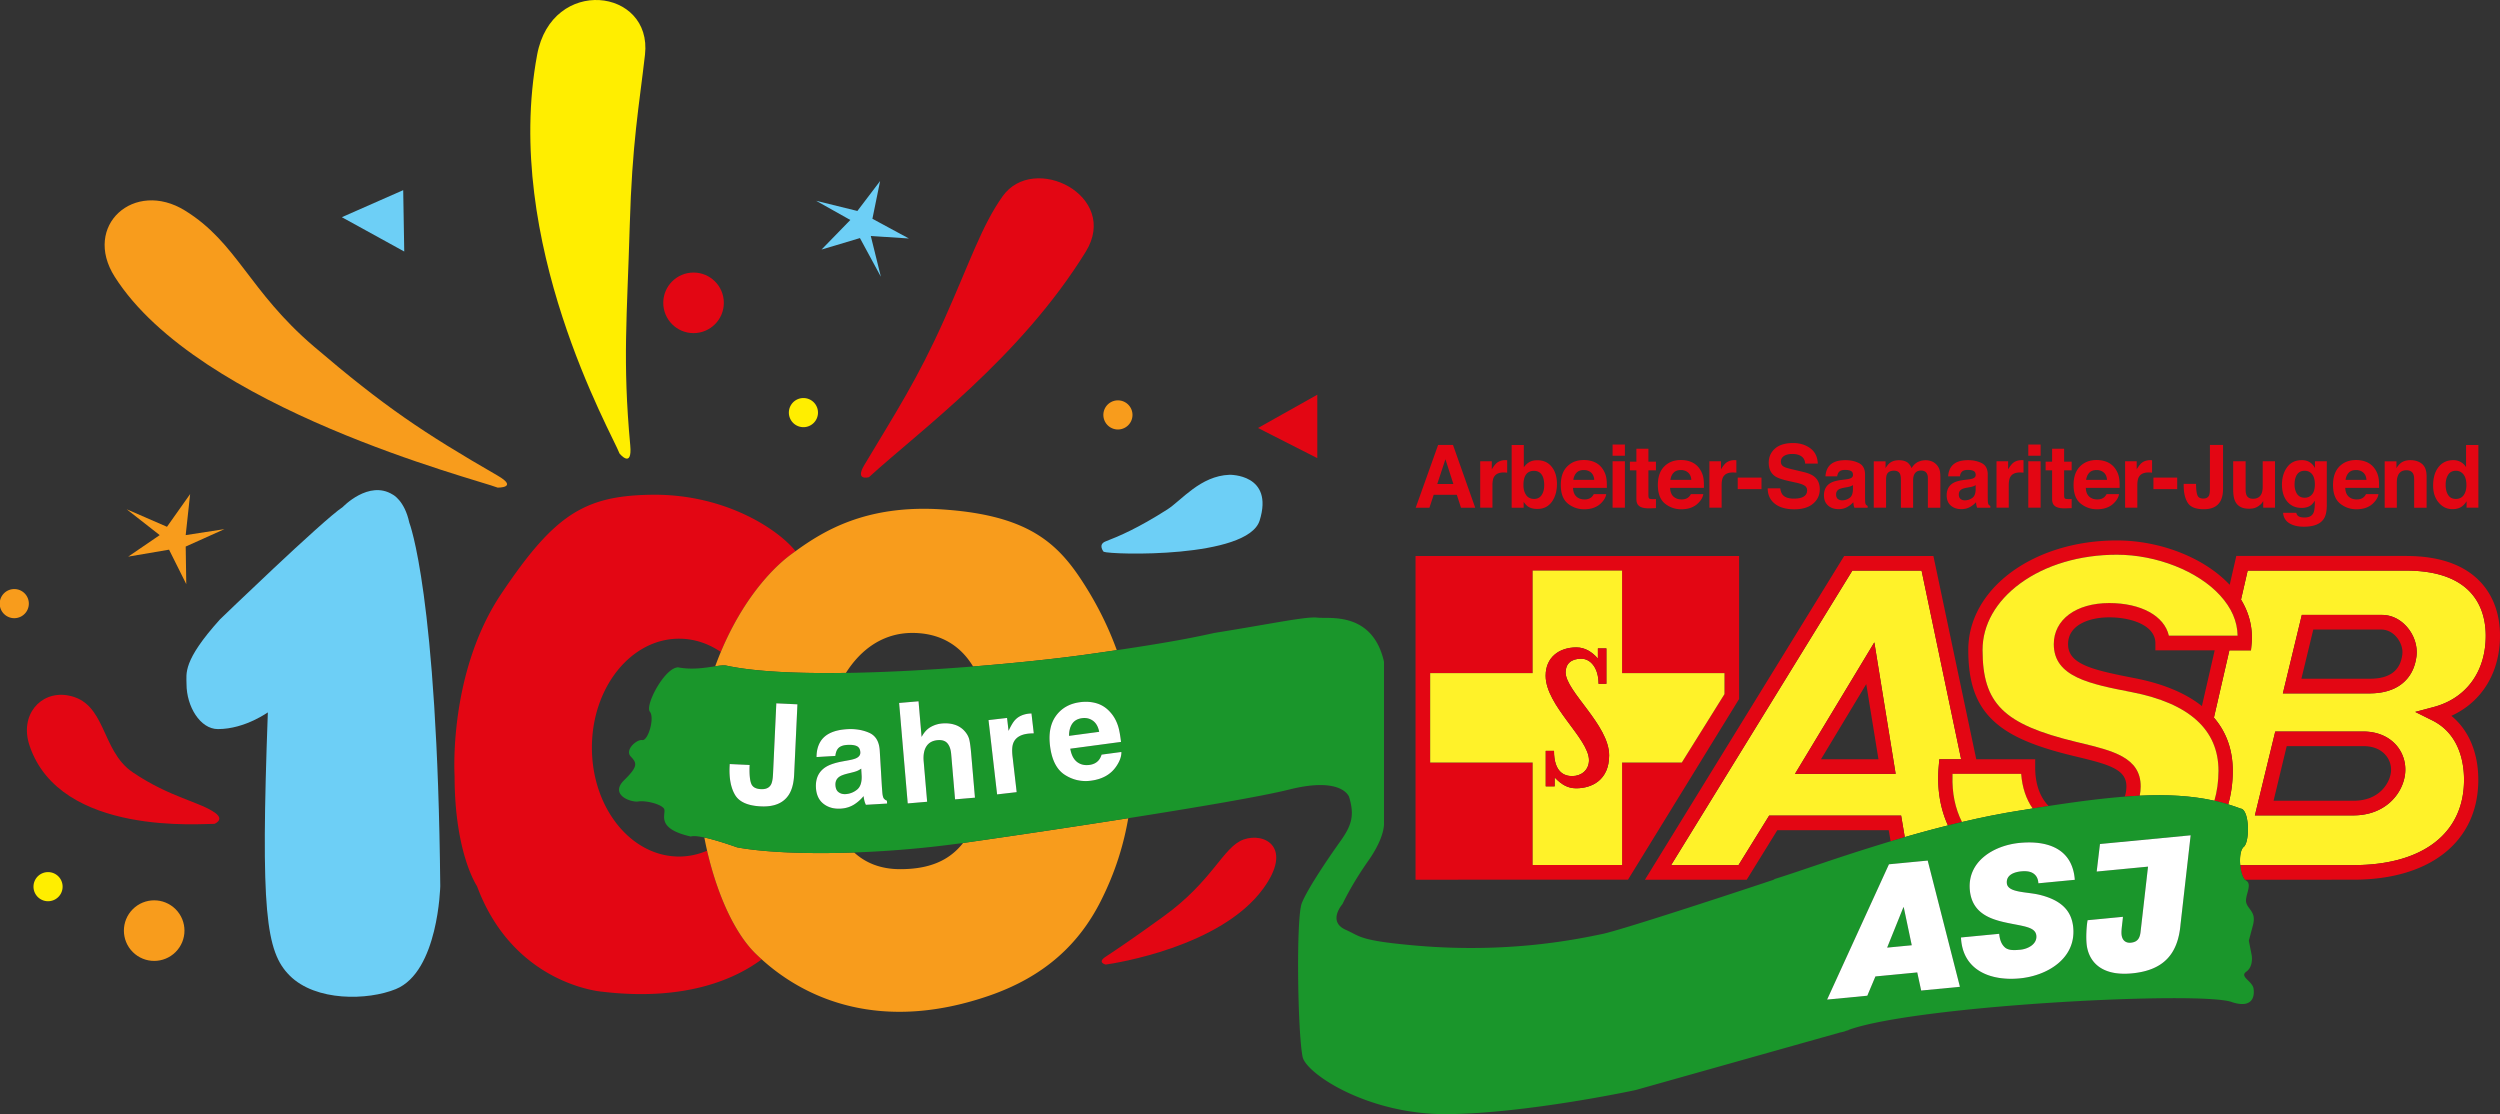 <svg version="1.1" id="logo-100-Jahre-ASJ" xmlns="http://www.w3.org/2000/svg" x="0" y="0" viewBox="0 0 448.768 200" xml:space="preserve"><rect x="0" y="0" width="448.768" height="200" fill="#333333" stroke="none"/><style>.st0{fill:none}.st1{fill:#fff229}.st2{fill:#e30613}.st3{fill:#f89c1c}.st4{fill:#fe0}.st5{fill:#6dcff6}.st6{fill:#1a962b}.st7{fill:#fff}</style><path class="st0" d="M425.418 121.838c3.518 0 5.458-1.424 5.819-4.361.133-1.091-.297-2.283-1.122-3.215-.717-.809-1.622-1.208-2.548-1.255h-12.313l-2.137 8.831h12.301zM259.464 82.44 258 86.876h2.888zM275.408 89.56c.565 0 1.005-.227 1.318-.681.314-.454.471-1.05.471-1.789 0-.591-.077-1.081-.231-1.469-.293-.734-.833-1.101-1.619-1.101-.797 0-1.344.359-1.642 1.078-.155.382-.232.877-.232 1.484 0 .714.159 1.305.478 1.774.318.47.804.704 1.457.704zM422.462 143.743c4.736 0 6.453-3.238 6.707-4.983a4.004 4.004 0 0 0-.952-3.238c-.901-1.041-2.282-1.591-3.995-1.591H410.48l-2.36 9.812h14.342zM326.881 136.29h10.316l-2.191-13.492zM121.901 114.651c-8.644 0-15.651 8.754-15.651 19.552s7.007 19.552 15.651 19.552c1.761 0 3.448-.38 5.028-1.05a66.967 66.967 0 0 1-.496-2.368c-1.146-.245-1.994-.323-2.432-.178-6.764-1.527-4.147-4.286-4.863-5.074-.69-.824-3.301-1.408-4.513-1.224-1.282.237-5.241-1.135-2.639-3.767 2.69-2.619 2.291-3.156 1.213-4.325-1.08-1.17 1.111-3.087 2.079-2.921 1.058.178 2.283-4.002 1.364-5.11-.874-1.177 2.641-7.859 5.066-7.949 2.523.493 4.946.068 6.675-.187.327-.885.661-1.747 1.005-2.569-2.223-1.518-4.774-2.382-7.487-2.382zM172.88 151.318a190.683 190.683 0 0 1-19.553 1.707c2.056 1.879 4.754 2.997 8.258 2.997 5 0 8.707-1.392 11.295-4.704zM285.598 84.824c-.347-.3-.778-.45-1.292-.45-.56 0-.993.159-1.302.476-.308.318-.501.748-.58 1.291h3.755c-.04-.578-.234-1.017-.581-1.317zM424.217 84.824c-.348-.3-.778-.45-1.293-.45-.56 0-.994.159-1.301.476-.308.318-.501.748-.58 1.291h3.755c-.04-.578-.233-1.017-.581-1.317zM413.723 89.346c.507 0 .937-.192 1.287-.577.351-.385.526-.998.526-1.839 0-.79-.167-1.392-.499-1.805-.333-.413-.779-.62-1.337-.62-.761 0-1.287.36-1.576 1.078-.153.382-.228.854-.228 1.415 0 .484.081.915.244 1.293.293.703.821 1.055 1.583 1.055zM377.645 84.824c-.347-.3-.778-.45-1.292-.45-.56 0-.993.159-1.301.476-.309.318-.501.748-.581 1.291h3.756c-.041-.578-.234-1.017-.582-1.317zM440.848 89.56c.616 0 1.086-.229 1.407-.688.321-.459.482-1.053.482-1.782 0-1.02-.257-1.749-.772-2.188a1.666 1.666 0 0 0-1.101-.398c-.637 0-1.105.241-1.404.723-.298.482-.447 1.08-.447 1.794 0 .77.152 1.385.455 1.847.303.462.764.692 1.38.692zM163.766 113.616c-5.197 0-9.215 2.903-11.916 7.176 7.464-.112 15.49-.57 22.823-1.156-2.227-3.683-5.795-6.02-10.907-6.02zM353.634 87.442l-.496.092c-.465.082-.799.181-1.002.299-.343.199-.515.507-.515.925 0 .372.105.641.314.807.21.166.465.248.765.248a2.28 2.28 0 0 0 1.316-.413c.401-.275.61-.777.625-1.507v-.811c-.139.087-.28.156-.422.21a3.518 3.518 0 0 1-.585.15zM303.023 84.824c-.348-.3-.779-.45-1.293-.45-.56 0-.993.159-1.301.476-.308.318-.502.748-.58 1.291h3.755c-.04-.578-.233-1.017-.581-1.317zM331.606 87.442l-.496.092c-.465.082-.799.181-1.002.299-.343.199-.515.507-.515.925 0 .372.105.641.315.807.21.166.464.248.765.248a2.28 2.28 0 0 0 1.316-.413c.401-.275.61-.777.625-1.507v-.811c-.14.087-.281.156-.423.21a3.518 3.518 0 0 1-.585.15zM386.909 116.737v-1.281c0-3.188-4.296-4.64-8.287-4.64-3.408 0-7.388 1.262-7.388 4.817 0 3.6 4.312 4.614 11.933 6.096 5.126.997 9.171 2.69 12.091 5.016l2.294-10.009h-10.643z"/><path class="st1" d="M402.796 151.996c-.602.456-.787 1.913-.658 3.297h20.325c12.432 0 19.848-5.694 19.848-15.322 0-2.923-.742-8.196-5.715-10.664l-3.051-1.514 3.292-.872c5.866-1.554 9.368-6.339 9.368-12.798 0-4.402-1.859-11.697-14.313-11.697h-28.418l-1.195 5.205c1.503 2.47 2.156 5.172 1.895 7.946l-.109 1.161h-3.876l-2.773 12.076c2.235 2.607 3.383 5.804 3.383 9.545 0 2.126-.28 4.14-.816 6.032.74.226 1.471.471 2.19.75 1.638.107 1.707 5.897.623 6.855zm10.397-41.617h14.373c1.67 0 3.256.752 4.466 2.119 1.316 1.487 1.97 3.465 1.747 5.291-.521 4.244-3.578 6.677-8.389 6.677h-15.599l3.402-14.087zm-4.768 20.935h15.814c2.443 0 4.55.879 5.932 2.476 1.257 1.451 1.816 3.397 1.535 5.339-.508 3.487-3.621 7.238-9.258 7.238H404.77l3.655-15.053zM348.003 137.714l.117-1.422h3.918l-7.101-33.865H332.51l-32.533 52.866h12.1l5.505-8.892h23.686l.654 3.867a218.953 218.953 0 0 1 7.753-2.098c-1.409-3.088-1.988-6.62-1.672-10.456zm-25.791 1.205 14.245-23.608 3.828 23.608h-18.073z"/><path class="st2" d="M312.183 125.467V99.811H254.1v58.102l38.136-.003 19.947-32.443zm-21.01 29.806h-16.046v-18.391H256.73v-16.046h18.398v-18.407h16.046v18.407h18.384v3.764l-7.661 12.281h-10.723l-.001 18.392z"/><path class="st1" d="M309.557 124.601v-3.764h-18.384V102.43h-16.046v18.407h-18.398v16.046h18.398v18.391h16.046v-18.391h10.723l7.661-12.282zm-26.616 16.904c-1.497 0-2.617-.64-3.867-1.943v1.593h-1.603v-6.371h1.485c0 3.882 1.889 4.531 3.269 4.531 1.653 0 3.008-1.091 3.008-2.863 0-3.856-7.781-9.768-7.781-15.16 0-3.282 2.415-5.078 5.515-5.078 1.615 0 2.852.857 3.867 2.003v-1.823h1.525v6.35h-1.406c0-2.859-1.448-4.502-3.114-4.502-1.861 0-2.799.966-2.799 2.451 0 3.411 7.815 9.454 7.815 14.899-.001 4.428-3.118 5.913-5.914 5.913z"/><path class="st2" d="M283.838 118.242c1.667 0 3.114 1.642 3.114 4.502h1.406v-6.35h-1.525v1.823c-1.015-1.146-2.252-2.003-3.867-2.003-3.1 0-5.515 1.797-5.515 5.078 0 5.392 7.781 11.305 7.781 15.16 0 1.771-1.355 2.863-3.008 2.863-1.38 0-3.269-.649-3.269-4.531h-1.485v6.371h1.603v-1.593c1.25 1.304 2.37 1.943 3.867 1.943 2.796 0 5.913-1.485 5.913-5.913 0-5.446-7.815-11.489-7.815-14.899.001-1.485.94-2.451 2.8-2.451zM322.212 138.919h18.073l-3.828-23.608-14.245 23.608zm4.669-2.629 8.125-13.492 2.191 13.492h-10.316z"/><path class="st2" d="m341.921 150.268-.654-3.867h-23.686l-5.505 8.892h-12.1l32.533-52.866h12.427l7.101 33.865h-3.918l-.117 1.422c-.316 3.837.264 7.368 1.671 10.456.836-.209 1.674-.413 2.516-.611-1.224-2.432-1.801-5.187-1.701-8.325v-.315h12.327c.181 2.435.892 4.527 2.062 6.209a499.31 499.31 0 0 1 2.866-.448c-1.981-2.017-2.411-4.834-2.411-6.86v-1.527h-10.578L347.06 99.81h-16.024l-35.756 58.105h18.267l5.49-8.883h20.006l.336 1.987c.838-.251 1.683-.502 2.542-.751zM431.706 139.128c.281-1.941-.278-3.887-1.535-5.339-1.382-1.597-3.489-2.476-5.932-2.476h-15.814l-3.654 15.053h17.678c5.636 0 8.749-3.751 9.257-7.238zm-7.483-5.197c1.712 0 3.094.55 3.995 1.591a4.008 4.008 0 0 1 .952 3.238c-.254 1.744-1.971 4.983-6.707 4.983h-14.342l2.36-9.812h13.742z"/><path class="st2" d="M440.037 128.496c5.449-2.47 8.732-7.766 8.732-14.373 0-4.039-1.316-7.483-3.807-9.959-2.931-2.914-7.327-4.364-13.069-4.364h-30.46l-1.187 5.179c-4.534-4.843-12.444-7.965-20.248-7.965-14.959 0-26.677 8.626-26.677 19.638 0 5.697 1.29 9.526 4.181 12.416 2.839 2.837 7.188 4.808 14.539 6.588l.798.193c5.826 1.402 8.867 2.276 8.867 5.313 0 .647-.103 1.265-.295 1.841.912-.07 1.808-.126 2.685-.168.111-.54.173-1.099.173-1.673 0-5.197-5.019-6.405-10.83-7.804l-.795-.192c-13.002-3.149-16.761-6.853-16.761-16.513 0-4.486 2.396-8.717 6.748-11.912 4.535-3.33 10.702-5.163 17.367-5.163 7.104 0 14.551 2.937 18.53 7.309 2.039 2.24 3.091 4.62 3.138 7.223h-12.339c-.808-3.544-4.984-5.854-10.707-5.854-5.952 0-9.951 2.966-9.951 7.38 0 5.888 6.491 7.151 14.013 8.613 10.32 2.007 15.553 6.755 15.553 14.111 0 1.947-.265 3.737-.739 5.383a33.8 33.8 0 0 1 2.486.649c.537-1.892.816-3.906.816-6.032 0-3.741-1.148-6.938-3.383-9.545l2.773-12.076h3.876l.109-1.161c.261-2.774-.392-5.476-1.895-7.946l1.195-5.205h28.418c12.454 0 14.313 7.295 14.313 11.697 0 6.46-3.502 11.244-9.368 12.798l-3.292.872 3.051 1.514c4.973 2.468 5.715 7.74 5.715 10.664 0 9.629-7.417 15.322-19.848 15.322h-20.325c.103 1.101.404 2.154.858 2.619l19.462-.001c13.827 0 22.416-6.874 22.416-17.94.001-4.886-1.732-8.93-4.836-11.476zm-56.87-6.766c-7.621-1.482-11.933-2.496-11.933-6.096 0-3.556 3.98-4.817 7.388-4.817 3.991 0 8.287 1.452 8.287 4.64v1.281h10.643l-2.294 10.009c-2.92-2.327-6.965-4.02-12.091-5.017z"/><path class="st2" d="M433.78 117.788c.223-1.826-.43-3.804-1.747-5.291-1.21-1.366-2.796-2.119-4.466-2.119h-14.373l-3.401 14.087h15.599c4.81.001 7.867-2.433 8.388-6.677zm-6.213-4.781c.926.048 1.831.446 2.548 1.255.825.932 1.255 2.123 1.122 3.215-.36 2.937-2.3 4.361-5.819 4.361h-12.302l2.137-8.831h12.314z"/><path class="st1" d="M397.497 143.742c.475-1.647.739-3.437.739-5.383 0-7.356-5.233-12.104-15.553-14.111-7.522-1.463-14.013-2.725-14.013-8.613 0-4.414 3.999-7.38 9.951-7.38 5.723 0 9.899 2.309 10.707 5.854h12.339c-.048-2.603-1.099-4.983-3.138-7.223-3.979-4.372-11.426-7.309-18.53-7.309-6.664 0-12.832 1.834-17.367 5.163-4.352 3.195-6.748 7.426-6.748 11.912 0 9.661 3.759 13.365 16.761 16.513l.795.192c5.811 1.399 10.83 2.607 10.83 7.804 0 .574-.062 1.133-.173 1.673 4.941-.235 9.348 0 13.4.908zM350.489 138.919v.315c-.1 3.138.478 5.893 1.701 8.325 3.458-.814 6.953-1.528 10.388-2.061.781-.127 1.539-.248 2.299-.37-1.17-1.683-1.881-3.774-2.062-6.209h-12.326z"/><path class="st2" d="M257.36 88.818h4.151l.744 2.318h2.554l-3.988-11.273h-2.666l-4.024 11.273h2.464l.765-2.318zm2.104-6.378 1.424 4.436H258l1.464-4.436zM267.903 87.151c0-.668.084-1.163.252-1.484.301-.571.89-.857 1.767-.857a5.952 5.952 0 0 1 .627.039v-2.234a4.463 4.463 0 0 1-.187-.012 1.427 1.427 0 0 0-.103-.004c-.653 0-1.183.171-1.591.513-.25.204-.543.584-.88 1.14v-1.453h-2.08v8.336h2.195v-3.984zM273.503 90.088c.292.408.564.693.815.857.42.275.976.413 1.668.413 1.102 0 1.96-.426 2.576-1.277.615-.852.922-1.925.922-3.22 0-1.249-.312-2.269-.935-3.059-.624-.79-1.487-1.186-2.59-1.186-.611 0-1.113.127-1.509.383-.334.204-.639.5-.916.887v-4.007h-2.18v11.258h2.149v-1.049zm.201-4.489c.298-.719.845-1.078 1.642-1.078.787 0 1.326.367 1.619 1.101.154.388.231.877.231 1.469 0 .739-.157 1.336-.471 1.789-.313.454-.753.681-1.318.681-.653 0-1.139-.234-1.458-.704-.319-.469-.478-1.06-.478-1.774.001-.607.078-1.102.233-1.484zM284.383 91.419c1.344 0 2.39-.405 3.136-1.216.48-.51.75-1.012.808-1.507h-2.226c-.13.245-.279.436-.448.574-.31.255-.714.383-1.21.383-.468 0-.869-.104-1.202-.314-.547-.337-.838-.923-.872-1.759h6.071c.011-.72-.013-1.272-.072-1.655a4.098 4.098 0 0 0-.664-1.723 3.394 3.394 0 0 0-1.44-1.233c-.582-.261-1.235-.391-1.961-.391-1.222 0-2.216.385-2.981 1.156-.766.77-1.148 1.878-1.148 3.322 0 1.542.424 2.654 1.272 3.338a4.552 4.552 0 0 0 2.937 1.025zm-1.379-6.568c.308-.318.742-.476 1.302-.476.514 0 .945.15 1.292.45.348.3.541.739.581 1.317h-3.755c.078-.543.272-.973.58-1.291zM289.471 82.799h2.21v8.336h-2.21zM289.471 79.794h2.21v2.012h-2.21zM293.744 89.56c0 .52.122.905.367 1.155.377.393 1.081.571 2.111.535l1.033-.038v-1.629a5.128 5.128 0 0 1-.428.015c-.444 0-.709-.042-.796-.126-.087-.084-.13-.297-.13-.639v-4.405h1.354v-1.553h-1.354V80.55h-2.157v2.325h-1.163v1.553h1.163v5.132zM301.809 91.419c1.344 0 2.389-.405 3.136-1.216.48-.51.75-1.012.808-1.507h-2.225c-.13.245-.279.436-.449.574-.31.255-.714.383-1.211.383-.468 0-.869-.104-1.202-.314-.547-.337-.838-.923-.872-1.759h6.072c.011-.72-.013-1.272-.072-1.655a4.098 4.098 0 0 0-.664-1.723 3.39 3.39 0 0 0-1.441-1.233c-.581-.261-1.235-.391-1.961-.391-1.222 0-2.215.385-2.981 1.156-.766.77-1.149 1.878-1.149 3.322 0 1.542.424 2.654 1.272 3.338a4.558 4.558 0 0 0 2.939 1.025zm-1.38-6.568c.308-.318.742-.476 1.301-.476.514 0 .945.15 1.293.45.347.3.541.739.581 1.317h-3.755c.079-.543.272-.973.58-1.291zM309.044 87.151c0-.668.084-1.163.252-1.484.301-.571.89-.857 1.767-.857a5.952 5.952 0 0 1 .627.039v-2.234a4.338 4.338 0 0 1-.187-.012 1.427 1.427 0 0 0-.103-.004c-.653 0-1.183.171-1.591.513-.25.204-.543.584-.879 1.14v-1.453h-2.08v8.336h2.195v-3.984zM311.932 85.737h4.268v2.065h-4.268zM323.384 89.323c-.354.123-.815.184-1.382.184-.948 0-1.616-.232-2.007-.696-.214-.255-.357-.64-.43-1.155h-2.249c0 1.173.425 2.094 1.276 2.765.85.67 2.018 1.005 3.502 1.005 1.453 0 2.578-.34 3.374-1.021.796-.681 1.194-1.536 1.194-2.566 0-1.004-.336-1.772-1.008-2.302-.433-.341-1.083-.614-1.95-.818l-1.978-.466c-.763-.179-1.262-.334-1.498-.467-.366-.199-.549-.5-.549-.903 0-.438.185-.78.557-1.025.371-.245.868-.367 1.49-.367.559 0 1.027.094 1.404.283.565.285.868.767.91 1.445h2.264c-.042-1.198-.486-2.112-1.336-2.742-.849-.63-1.875-.945-3.078-.945-1.44 0-2.532.334-3.275 1.002-.743.668-1.115 1.506-1.115 2.516 0 1.106.38 1.92 1.139 2.44.449.311 1.273.599 2.472.864l1.221.268c.714.153 1.236.329 1.565.528.329.204.493.492.493.864.002.639-.334 1.075-1.006 1.309zM332.152 85.874c-.175.076-.465.14-.871.191l-.747.092c-.848.107-1.49.285-1.926.535-.796.459-1.194 1.201-1.194 2.226 0 .79.247 1.401.743 1.832.495.431 1.121.646 1.881.646.595 0 1.128-.135 1.6-.405a4.479 4.479 0 0 0 1.046-.833c.015.188.036.357.061.505.026.148.071.306.138.474h2.371v-.321a.774.774 0 0 1-.321-.252c-.071-.102-.115-.296-.13-.581-.01-.377-.015-.698-.015-.964v-3.824c0-1.005-.356-1.688-1.068-2.05-.712-.362-1.526-.543-2.443-.543-1.408 0-2.402.367-2.98 1.101-.364.469-.569 1.069-.615 1.798h2.103c.052-.321.155-.576.31-.765.217-.255.587-.383 1.109-.383.465 0 .818.065 1.058.195.241.13.361.366.361.707-.001.28-.158.487-.471.619zm.462 2.019c-.016.729-.224 1.232-.625 1.507-.402.275-.84.413-1.316.413a1.2 1.2 0 0 1-.765-.248c-.21-.166-.315-.435-.315-.807 0-.418.172-.727.515-.925.203-.117.537-.217 1.002-.299l.496-.092c.248-.046.443-.095.585-.149a2.52 2.52 0 0 0 .423-.21v.81zM338.565 86.119c0-.453.058-.795.176-1.025.214-.403.632-.604 1.254-.604.535 0 .895.202 1.078.604.102.224.153.584.153 1.079v4.964h2.195v-4.964c0-.372.058-.691.176-.956.229-.5.645-.75 1.246-.75.52 0 .877.194 1.071.581.102.204.153.464.153.78v5.308h2.234l.015-5.254c0-.541-.026-.951-.077-1.232a2.398 2.398 0 0 0-.474-1.071c-.291-.357-.615-.607-.971-.749a2.899 2.899 0 0 0-1.086-.215 3.25 3.25 0 0 0-1.499.344c-.423.229-.778.589-1.063 1.078a2.453 2.453 0 0 0-.719-1.002c-.393-.28-.908-.421-1.545-.421-.673 0-1.221.163-1.644.49-.24.184-.495.492-.765.925v-1.216h-2.119v8.321h2.21v-5.015zM354.18 85.874c-.175.076-.465.14-.87.191l-.748.092c-.847.107-1.49.285-1.926.535-.796.459-1.194 1.201-1.194 2.226 0 .79.247 1.401.742 1.832.495.431 1.122.646 1.881.646.595 0 1.128-.135 1.6-.405a4.479 4.479 0 0 0 1.046-.833c.015.188.035.357.061.505.025.148.072.306.138.474h2.371v-.321a.774.774 0 0 1-.321-.252c-.071-.102-.114-.296-.13-.581a33.588 33.588 0 0 1-.016-.964v-3.824c0-1.005-.355-1.688-1.067-2.05-.712-.362-1.526-.543-2.443-.543-1.409 0-2.402.367-2.98 1.101-.364.469-.569 1.069-.615 1.798h2.104c.051-.321.155-.576.31-.765.217-.255.587-.383 1.109-.383.465 0 .818.065 1.058.195.24.13.36.366.36.707-.001.28-.157.487-.47.619zm.462 2.019c-.015.729-.224 1.232-.625 1.507a2.28 2.28 0 0 1-1.316.413c-.301 0-.555-.083-.765-.248-.21-.166-.314-.435-.314-.807 0-.418.172-.727.515-.925.203-.117.537-.217 1.002-.299l.496-.092c.248-.046.443-.095.585-.149.143-.054.283-.124.422-.21v.81zM360.585 87.151c0-.668.085-1.163.253-1.484.301-.571.89-.857 1.766-.857a5.946 5.946 0 0 1 .628.039v-2.234a4.463 4.463 0 0 1-.187-.012 1.403 1.403 0 0 0-.103-.004c-.653 0-1.183.171-1.591.513-.25.204-.543.584-.879 1.14v-1.453h-2.081v8.336h2.195v-3.984zM364.093 79.794h2.211v2.012h-2.211zM364.093 82.799h2.211v8.336h-2.211zM368.366 89.56c0 .52.123.905.367 1.155.378.393 1.081.571 2.111.535l1.033-.038v-1.629a5.128 5.128 0 0 1-.428.015c-.444 0-.709-.042-.795-.126-.087-.084-.13-.297-.13-.639v-4.405h1.354v-1.553h-1.354V80.55h-2.157v2.325h-1.163v1.553h1.163v5.132zM376.43 91.419c1.344 0 2.39-.405 3.137-1.216.48-.51.749-1.012.808-1.507h-2.226c-.13.245-.279.436-.449.574-.31.255-.713.383-1.21.383-.468 0-.868-.104-1.202-.314-.548-.337-.838-.923-.872-1.759h6.072c.011-.72-.014-1.272-.072-1.655a4.098 4.098 0 0 0-.664-1.723 3.38 3.38 0 0 0-1.441-1.233c-.581-.261-1.234-.391-1.96-.391-1.222 0-2.216.385-2.981 1.156-.766.77-1.149 1.878-1.149 3.322 0 1.542.424 2.654 1.272 3.338a4.552 4.552 0 0 0 2.937 1.025zm-1.378-6.568c.308-.318.741-.476 1.301-.476.515 0 .945.15 1.292.45.348.3.541.739.581 1.317h-3.756c.08-.543.273-.973.582-1.291zM383.666 87.151c0-.668.084-1.163.253-1.484.301-.571.89-.857 1.767-.857a5.952 5.952 0 0 1 .627.039v-2.234a4.559 4.559 0 0 1-.188-.012 1.403 1.403 0 0 0-.103-.004c-.652 0-1.182.171-1.591.513-.25.204-.543.584-.88 1.14v-1.453h-2.08v8.336h2.195v-3.984zM386.554 85.737h4.268v2.065h-4.268zM395.598 91.411c1.43 0 2.42-.474 2.968-1.422.324-.561.486-1.321.486-2.279v-7.847h-2.356v7.885c0 .546-.05.933-.151 1.163-.168.387-.512.581-1.034.581-.527 0-.871-.177-1.031-.532-.16-.354-.251-.968-.27-1.839v-.26h-2.225v.26c0 1.326.244 2.372.733 3.14.489.767 1.448 1.15 2.88 1.15zM403.716 91.319c.427 0 .8-.056 1.117-.168.318-.112.647-.321.988-.627.112-.097.209-.209.29-.336.082-.127.132-.204.153-.23v1.178h2.118V82.8h-2.21v4.535c0 .535-.071.967-.213 1.293-.274.602-.781.902-1.522.902-.579 0-.967-.211-1.164-.635-.112-.239-.167-.596-.167-1.071v-5.025h-2.234v5.025c0 .954.119 1.675.358 2.165.426.887 1.256 1.33 2.486 1.33zM413.157 91.174c.693 0 1.257-.166 1.69-.497.239-.179.464-.446.673-.803v.535c0 .796-.087 1.361-.26 1.698-.265.525-.791.788-1.576.788-.556 0-.951-.1-1.185-.299-.138-.112-.237-.296-.298-.55h-2.371c.071.831.443 1.456 1.116 1.874.673.418 1.542.627 2.608.627 1.764 0 2.958-.469 3.579-1.407.362-.546.544-1.356.544-2.432V82.8h-2.126V84c-.327-.586-.754-.989-1.284-1.208a2.856 2.856 0 0 0-1.092-.191c-1.13 0-2.004.422-2.62 1.266-.617.844-.925 1.885-.925 3.124 0 1.285.32 2.304.96 3.056.64.751 1.496 1.127 2.567 1.127zm-1.034-5.591c.29-.719.815-1.078 1.576-1.078.558 0 1.004.207 1.337.62.333.413.499 1.015.499 1.805 0 .841-.175 1.454-.526 1.839-.35.385-.779.577-1.287.577-.762 0-1.29-.352-1.584-1.055a3.234 3.234 0 0 1-.244-1.293c.001-.561.076-1.032.229-1.415zM423.002 91.419c1.345 0 2.391-.405 3.137-1.216.48-.51.75-1.012.808-1.507h-2.225c-.13.245-.279.436-.448.574-.311.255-.714.383-1.211.383-.468 0-.869-.104-1.202-.314-.547-.337-.838-.923-.872-1.759h6.072c.01-.72-.013-1.272-.072-1.655a4.097 4.097 0 0 0-.663-1.723 3.397 3.397 0 0 0-1.441-1.233c-.582-.261-1.235-.391-1.961-.391-1.222 0-2.216.385-2.982 1.156-.765.77-1.148 1.878-1.148 3.322 0 1.542.424 2.654 1.272 3.338.848.683 1.826 1.025 2.936 1.025zm-1.379-6.568c.308-.318.741-.476 1.301-.476.514 0 .945.15 1.293.45.348.3.541.739.58 1.317h-3.755c.08-.543.273-.973.581-1.291zM430.245 86.624c0-.515.07-.938.212-1.27.273-.627.776-.941 1.511-.941.597 0 1.002.214 1.215.643.116.234.175.571.175 1.01v5.071h2.233v-5.614c0-1.045-.273-1.794-.818-2.245-.546-.451-1.248-.677-2.106-.677-.685 0-1.251.168-1.698.505-.249.189-.513.497-.792.925v-1.216h-2.111v8.321h2.18v-4.512zM440.221 91.396c.592 0 1.086-.112 1.484-.337.398-.224.752-.583 1.063-1.078v1.155h2.118V79.878h-2.21v3.977a2.654 2.654 0 0 0-.956-.922 2.688 2.688 0 0 0-1.347-.333c-1.096 0-1.972.408-2.627 1.224-.655.816-.982 1.935-.982 3.358 0 1.234.332 2.245.998 3.033.666.787 1.486 1.181 2.459 1.181zm-.761-6.168c.299-.482.767-.723 1.404-.723.418 0 .785.132 1.101.398.515.439.772 1.168.772 2.188 0 .729-.161 1.323-.482 1.782-.321.459-.791.688-1.407.688-.617 0-1.077-.231-1.381-.692-.303-.462-.455-1.077-.455-1.847.001-.715.15-1.312.448-1.794z"/><circle transform="rotate(-45.001 27.676 167.055)" class="st3" cx="27.678" cy="167.054" r="5.437"/><path class="st3" d="M200.625 77.096a2.614 2.614 0 1 0 0-5.227 2.614 2.614 0 0 0 0 5.227z"/><circle class="st2" cx="124.497" cy="54.362" r="5.437"/><path class="st3" d="M2.614 105.741a2.614 2.614 0 1 0 0 5.227 2.614 2.614 0 0 0 0-5.227z"/><path class="st4" d="M8.677 156.55a2.614 2.614 0 1 0 0 5.227 2.614 2.614 0 0 0 0-5.227zM144.17 76.679a2.614 2.614 0 1 0 0-5.227 2.614 2.614 0 0 0 0 5.227z"/><path class="st3" d="m33.333 96.057.797-7.368-4.157 5.874-7.236-3.146 5.929 4.64-5.654 3.863 7.334-1.249 3.089 6.186-.102-6.746 6.959-3.128z"/><path class="st5" d="m147.47 44.798 6.895-2.062 3.757 6.938-1.807-7.308 6.833.444-6.544-3.538 1.382-6.775-4.08 5.374-7.407-1.827 6.141 3.444zM72.378 34.134l-11.015 4.854 11.202 6.162z"/><path class="st2" d="m236.466 70.852-10.642 5.974 10.642 5.415z"/><path class="st5" d="M226.115 93.443c2.614-8.402-5.414-8.215-5.414-8.215-5.228.187-8.629 4.61-11.144 6.215-5.266 3.36-8.646 4.8-11.073 5.734-1.473.566-.373 1.867-.373 1.867 1.305.56 25.878 1.232 28.004-5.601z"/><path class="st2" d="M223.262 150.689c-3.733 1.31-5.454 7.366-14.438 13.844-5.652 4.075-7.807 5.516-10.38 7.225-1.561 1.037.044 1.388.044 1.388 1.657-.227 20.614-3.165 28.243-13.598 5.456-7.46.264-10.169-3.469-8.859zM38.686 145.966c-2.699-2.021-8.135-2.775-14.874-7.341-5.788-3.921-4.668-12.696-11.762-13.816-4.788-.756-8.588 3.547-6.744 9.04 5.508 16.407 31.355 13.945 33.185 14.039-.001 0 1.833-.695.195-1.922z"/><path class="st3" d="M89.339 87.533s3.818.051-.045-2.177C76.022 77.697 68.979 72.991 56.339 62.19c-11.697-9.995-13.754-18.601-23.131-24.393-9.12-5.634-18.46 2.7-12.605 11.901 15.069 23.678 65.052 36.37 68.736 37.835z"/><path class="st4" d="M113.133 79.93c-1.402-15.219-.561-23.019-.095-39.305.431-15.071 1.677-21.489 2.742-30.805 1.365-11.949-16.716-14.19-19.359 0-6.267 33.646 13.419 67.975 14.792 71.597-.001 0 2.318 2.833 1.92-1.487z"/><path class="st2" d="M155.987 85.655c9.042-8.277 27.153-21.425 38.915-40.469 6.192-10.026-9.336-17.844-14.937-9.937-3.733 5.27-5.787 11.618-10.454 22.073-4.835 10.831-8.775 16.803-14.362 26.156-1.748 2.928.838 2.177.838 2.177z"/><path class="st5" d="M70.487 88.775c-4.293-2.668-8.962 2.24-8.962 2.24-3.546 2.327-22.031 20.164-22.031 20.164-6.753 7.487-6.013 9.708-6.013 11.612 0 4.036 2.464 8.086 5.637 8.086 4.989 0 9.181-3.199 8.962-2.987-1.307 35.754-.372 42.942 3.923 47.236 4.668 4.668 14.003 4.481 19.044 2.427 7.655-3.119 7.983-18.481 7.983-18.481-.515-52.556-5.556-65.255-5.556-65.255-.862-4.022-2.987-5.042-2.987-5.042z"/><path class="st2" d="M126.93 152.705c-1.58.67-3.267 1.05-5.028 1.05-8.644 0-15.651-8.754-15.651-19.552s7.007-19.552 15.651-19.552c2.713 0 5.263.864 7.488 2.381 4.543-10.837 10.481-15.951 12.578-17.489.265-.195.543-.397.826-.601a5.46 5.46 0 0 0-.323-.405c-3.689-4.192-13.08-9.849-25.32-9.726-12.24.123-17.607 3.524-27.165 17.774s-8.384 32.698-8.384 32.698c0 13.919 4.024 19.787 4.024 19.787 6.595 17.775 22.47 18.948 22.47 18.948 15.202 1.807 24.13-2.45 28.633-5.809-.39-.353-.771-.708-1.133-1.066-3.754-3.699-6.85-10.564-8.666-18.438z"/><path class="st3" d="M129.389 117.032a65.398 65.398 0 0 0-1.005 2.569c.861-.127 1.563-.216 1.994-.121 5.151 1.115 12.942 1.44 21.472 1.312 2.701-4.273 6.719-7.176 11.916-7.176 5.112 0 8.68 2.336 10.907 6.02 8.068-.645 15.291-1.441 19.976-2.094a695.39 695.39 0 0 0 5.823-.834c-1.259-3.477-3.027-7.299-5.516-11.295-4.752-7.628-9.893-12.912-25.824-13.969-13.71-.91-21.4 3.933-26.338 7.5-.283.204-.56.406-.826.601-2.098 1.537-8.036 6.651-12.579 17.487zM172.88 151.318c-2.588 3.312-6.295 4.704-11.294 4.704-3.505 0-6.203-1.118-8.258-2.997-8.738.309-16.323-.05-21.012-.92-2.399-.844-4.398-1.45-5.882-1.768.154.797.316 1.589.496 2.368 1.817 7.874 4.913 14.739 8.666 18.439.362.357.743.712 1.133 1.066 7.907 7.164 21.452 13.195 40.787 6.54 10.153-3.494 16.266-9.45 20.078-16.996 2.651-5.248 4.124-10.185 4.935-14.882a2248.96 2248.96 0 0 1-29.214 4.389l-.435.057z"/><path class="st6" d="M153.945 138.352c-.22.099-.525.198-.914.295l-.779.194c-.73.175-1.25.366-1.558.574-.522.352-.763.864-.724 1.537.036.599.229 1.019.581 1.262.344.251.754.363 1.229.334a3.58 3.58 0 0 0 2.046-.788c.609-.48.891-1.308.847-2.482l-.077-1.304c-.213.152-.43.279-.651.378zM341.671 162.864l-2.914 7.239 4.415-.425-1.436-6.821z"/><path class="st6" d="M402.138 155.293c-.129-1.384.056-2.841.658-3.297 1.084-.958 1.016-6.748-.623-6.855a31.378 31.378 0 0 0-2.19-.75 33.669 33.669 0 0 0-2.486-.649c-4.053-.908-8.459-1.143-13.4-.908-.877.042-1.773.098-2.685.168-4.149.318-8.674.912-13.669 1.679a499.31 499.31 0 0 0-5.165.818c-3.435.534-6.93 1.248-10.388 2.061-.842.198-1.681.402-2.516.611a221.125 221.125 0 0 0-7.753 2.098c-.858.249-1.704.499-2.541.751a380.291 380.291 0 0 0-11.079 3.535l.002-.008-.241.088c-3.849 1.287-7.044 2.392-9.243 3.074a1.58 1.58 0 0 0-.466.224c-11.154 3.718-27.714 9.101-30.72 9.723-4.322.894-16.654 3.545-33.432 2.086-10.284-.894-9.954-1.65-12.622-2.831-3.366-1.49-.596-4.62-.596-4.62s1.578-3.428 4.62-7.75c3.131-4.448 2.832-6.856 2.832-6.856V118.77c-2.086-9.121-9.936-7.647-11.924-7.899-1.988-.253-8.161 1.09-18.531 2.747-2.577.555-6.363 1.445-17.506 3.092-1.753.259-3.682.536-5.823.834-4.685.652-11.909 1.449-19.976 2.094-7.333.586-15.359 1.045-22.823 1.156-8.53.128-16.321-.197-21.472-1.312-.43-.095-1.132-.006-1.994.121-1.729.255-4.152.68-6.675.187-2.425.09-5.94 6.772-5.066 7.949.919 1.108-.307 5.288-1.364 5.11-.968-.166-3.159 1.751-2.079 2.921 1.078 1.169 1.477 1.706-1.213 4.325-2.602 2.632 1.356 4.004 2.639 3.767 1.212-.184 3.823.4 4.513 1.224.716.788-1.901 3.547 4.863 5.074.439-.145 1.286-.068 2.432.178 1.484.318 3.483.924 5.882 1.768 4.69.87 12.274 1.229 21.012.92a190.683 190.683 0 0 0 19.553-1.707l.434-.058c6.819-.976 18.171-2.649 29.214-4.389 12.18-1.919 23.984-3.917 28.913-5.15 9.539-2.385 10.731 1.341 10.731 1.341 1.043 3.428.385 5.216-1.64 8.048s-5.864 8.479-6.856 11.029c-1.043 2.683-.745 23.251.149 27.573.622 3.005 11.774 10.433 26.083 10.284s33.684-4.322 33.684-4.322l36.727-10.337c.349-.066.676-.141.906-.235.061-.025.13-.05.194-.074l.465-.131-.043-.029c12.399-4.442 63.956-7.054 68.907-4.946 3.697 1.151 3.998-1.168 3.767-2.525-.314-1.37-2.557-2.076-1.281-2.98 1.31-.944.964-2.91.964-2.91l-.519-2.648.756-2.846c.556-2.22-.724-2.623-1.186-3.843-.441-1.219 1.152-3.331-.026-4.082a.925.925 0 0 1-.228-.177c-.457-.465-.758-1.518-.86-2.619zm-259.584-16.232c-.072 1.543-.396 2.753-.971 3.631-.974 1.484-2.638 2.171-4.993 2.062-2.355-.11-3.906-.801-4.653-2.073-.747-1.273-1.07-2.976-.971-5.109l.02-.419 3.582.167-.02.419c-.033 1.405.075 2.399.324 2.982.248.583.824.896 1.726.938.894.042 1.5-.243 1.816-.853.19-.361.305-.981.346-1.859l.592-12.691 3.791.177-.589 12.628zm12.871 5.406a3.934 3.934 0 0 1-.267-.75 9.363 9.363 0 0 1-.147-.806 7.21 7.21 0 0 1-1.593 1.44c-.729.479-1.569.747-2.52.804-1.214.072-2.237-.215-3.069-.861-.832-.646-1.286-1.605-1.362-2.876-.098-1.648.467-2.879 1.694-3.693.673-.443 1.681-.791 3.024-1.043l1.184-.218c.643-.12 1.1-.25 1.372-.39.488-.243.718-.59.691-1.041-.033-.549-.246-.917-.639-1.104-.394-.187-.96-.258-1.698-.214-.828.049-1.402.289-1.723.719-.228.318-.368.738-.419 1.259l-3.383.201c.004-1.177.275-2.16.813-2.949.857-1.236 2.413-1.921 4.668-2.054 1.468-.087 2.789.127 3.963.641s1.809 1.58 1.905 3.195l.365 6.15c.025.426.064.943.116 1.548.052.458.14.765.265.922s.305.282.541.375l.031.517-3.812.228zm15.316-9.113c-.062-.72-.234-1.291-.518-1.712-.372-.595-1.005-.854-1.897-.777-.925.079-1.6.448-2.026 1.107-.426.659-.59 1.561-.492 2.707l.621 7.244-3.487.299-1.545-18.035 3.487-.299.548 6.397c.441-.821.982-1.414 1.622-1.778s1.329-.578 2.066-.641c.827-.071 1.59.008 2.29.237.7.229 1.292.619 1.776 1.171.411.468.68.962.807 1.483.127.521.242 1.379.344 2.574l.673 7.858-3.573.306-.696-8.141zm14.239-3.692c-.172.012-.312.024-.418.036-1.404.162-2.293.728-2.669 1.698-.21.545-.253 1.352-.129 2.421l.737 6.377-3.513.406-1.542-13.343 3.33-.385.269 2.326c.436-.952.835-1.614 1.197-1.987.59-.622 1.407-.994 2.451-1.114.065-.008.121-.012.166-.013.045-.001.146-.007.302-.016l.413 3.574a9.985 9.985 0 0 0-.594.02zm15.411 5.894c-.967 1.447-2.476 2.308-4.528 2.583-1.694.227-3.261-.119-4.701-1.036-1.441-.918-2.326-2.606-2.655-5.065-.309-2.304.039-4.149 1.043-5.535s2.438-2.204 4.303-2.453c1.107-.148 2.133-.074 3.076.222.943.296 1.764.854 2.462 1.672.627.72 1.087 1.591 1.382 2.612.171.599.326 1.473.463 2.623l-9.111 1.22c.228 1.329.772 2.209 1.634 2.641.525.27 1.125.359 1.801.269.716-.096 1.271-.377 1.665-.845.215-.253.39-.587.525-1.003l3.554-.476c.014.802-.289 1.659-.913 2.571zm144.472 40.254-.703-3.251-7.507.721-1.457 3.458-7.218.694 11.099-24.286 6.96-.669 5.786 22.663-6.96.67zm17.704-2.182c-5.286.506-10.286-1.451-10.56-7.345l6.864-.658c.121 1.256.485 2.001 1.12 2.525.662.457 1.506.442 2.666.331 1.386-.133 3.026-1.006 2.88-2.519-.161-1.677-2.535-1.676-5.827-2.434-2.894-.664-5.742-1.887-6.111-5.722-.498-5.187 4.3-8.055 8.94-8.5 4.898-.469 9.489.942 9.904 6.626l-6.541.627c-.057-.937-.435-1.485-.988-1.823-.553-.336-1.306-.395-2.112-.317-1.192.114-2.705.617-2.56 2.132.167 1.739 3.625 1.504 5.957 2.094 4.132 1.034 5.695 3.095 5.959 5.835.533 5.541-4.597 8.668-9.591 9.148zm28.856-9.706c-.459 5.378-3.076 8.263-8.715 8.804-5.8.558-7.872-2.398-8.151-5.298-.105-1.096-.053-2.922.177-4.245l6.348-.61c-.048.85-.328 2.341-.247 3.178.096 1 .703 1.558 1.669 1.466 1.257-.121 1.639-.873 1.754-2.054l1.327-11.596-9.215.883.588-4.944 16.28-1.564-1.815 15.98z"/><path class="st6" d="M196.195 129.384c-.565-.409-1.217-.564-1.958-.465-.806.108-1.397.444-1.773 1.008-.376.564-.563 1.286-.562 2.164l5.411-.724c-.181-.913-.554-1.574-1.118-1.983z"/><path class="st7" d="M138.76 138.946c-.041.878-.156 1.498-.346 1.859-.316.61-.922.895-1.816.853-.903-.042-1.478-.355-1.726-.938s-.356-1.577-.324-2.982l.02-.419-3.582-.167-.02.419c-.099 2.134.224 3.837.971 5.109.747 1.273 2.297 1.964 4.653 2.073 2.355.11 4.02-.577 4.993-2.062.575-.878.899-2.088.971-3.631l.589-12.629-3.791-.177-.592 12.692zM158.667 143.349c-.125-.157-.213-.465-.265-.922a59.16 59.16 0 0 1-.116-1.548l-.365-6.15c-.096-1.615-.731-2.681-1.905-3.195s-2.496-.729-3.963-.641c-2.255.134-3.811.818-4.668 2.054-.538.789-.808 1.772-.813 2.949l3.383-.201c.051-.521.191-.941.419-1.259.32-.43.894-.67 1.723-.719.738-.044 1.304.028 1.698.214.394.186.607.554.639 1.104.027.451-.204.798-.691 1.041-.272.14-.729.27-1.372.39l-1.184.218c-1.343.252-2.351.6-3.024 1.043-1.227.813-1.792 2.044-1.694 3.693.075 1.271.529 2.23 1.362 2.876.832.646 1.856.933 3.069.861.951-.056 1.791-.324 2.52-.804a7.165 7.165 0 0 0 1.593-1.44c.043.302.091.571.147.806.055.235.144.485.267.75l3.813-.226-.031-.517a1.275 1.275 0 0 1-.542-.377zm-4.841-1.589a3.574 3.574 0 0 1-2.046.788c-.476.028-.885-.083-1.229-.334-.352-.242-.545-.663-.581-1.262-.04-.672.201-1.185.724-1.537.309-.208.828-.399 1.558-.574l.779-.194c.389-.097.694-.195.914-.295.22-.099.437-.225.65-.378l.077 1.304c.046 1.174-.236 2.001-.846 2.482zM174.338 135.33c-.102-1.195-.217-2.053-.344-2.574-.127-.521-.396-1.015-.807-1.483a3.947 3.947 0 0 0-1.776-1.171c-.7-.229-1.463-.307-2.29-.237-.737.063-1.425.277-2.066.641s-1.182.957-1.622 1.778l-.548-6.397-3.487.299 1.545 18.035 3.487-.299-.621-7.244c-.098-1.146.066-2.048.492-2.707.426-.659 1.101-1.028 2.026-1.107.892-.076 1.524.183 1.897.777.283.421.456.992.518 1.712l.697 8.14 3.573-.306-.674-7.857zM184.858 128.085a1.693 1.693 0 0 0-.166.013c-1.045.121-1.862.492-2.451 1.114-.362.373-.761 1.035-1.197 1.987l-.269-2.326-3.33.385 1.542 13.343 3.513-.406-.737-6.377c-.124-1.069-.08-1.876.129-2.421.376-.97 1.266-1.536 2.669-1.698a10.062 10.062 0 0 1 1.011-.055l-.413-3.574c-.155.008-.256.014-.301.015zM197.223 136.463c-.393.467-.948.749-1.665.845-.676.09-1.276.001-1.801-.269-.862-.432-1.406-1.312-1.634-2.641l9.111-1.22c-.137-1.15-.292-2.025-.463-2.623-.294-1.021-.755-1.892-1.382-2.612-.698-.818-1.519-1.376-2.462-1.672-.943-.296-1.968-.37-3.076-.222-1.865.25-3.299 1.067-4.303 2.453s-1.351 3.231-1.043 5.535c.329 2.459 1.214 4.147 2.655 5.065 1.441.918 3.008 1.263 4.701 1.036 2.052-.275 3.561-1.136 4.528-2.583.624-.912.928-1.769.911-2.571l-3.554.476c-.133.417-.308.751-.523 1.003zm-4.76-6.536c.376-.564.967-.9 1.773-1.008.741-.099 1.394.056 1.958.465s.937 1.07 1.117 1.983l-5.411.724c0-.878.187-1.6.563-2.164zM346.037 154.477l-6.96.669-11.099 24.286 7.218-.694 1.457-3.458 7.507-.721.703 3.251 6.96-.67-5.786-22.663zm-7.28 15.626 2.914-7.239.064-.006 1.436 6.821-4.414.424zM366.2 160.645c-2.333-.59-5.79-.355-5.957-2.094-.145-1.515 1.367-2.018 2.56-2.132.805-.078 1.559-.019 2.112.317.552.338.931.886.988 1.823l6.541-.627c-.416-5.684-5.006-7.095-9.904-6.626-4.64.446-9.438 3.313-8.94 8.5.369 3.835 3.217 5.058 6.111 5.722 3.292.758 5.666.758 5.827 2.434.146 1.514-1.494 2.386-2.88 2.519-1.16.111-2.004.126-2.666-.331-.635-.524-1-1.269-1.12-2.525l-6.864.658c.273 5.894 5.274 7.851 10.56 7.345 4.994-.481 10.124-3.608 9.592-9.149-.265-2.739-1.828-4.8-5.96-5.834zM393.238 149.943l-16.28 1.564-.588 4.944 9.215-.883-1.327 11.596c-.114 1.181-.497 1.933-1.754 2.054-.966.093-1.573-.466-1.669-1.466-.08-.837.199-2.328.247-3.178l-6.348.61c-.23 1.323-.283 3.149-.177 4.245.279 2.9 2.351 5.856 8.151 5.298 5.64-.542 8.256-3.427 8.715-8.804l1.815-15.98z"/></svg>